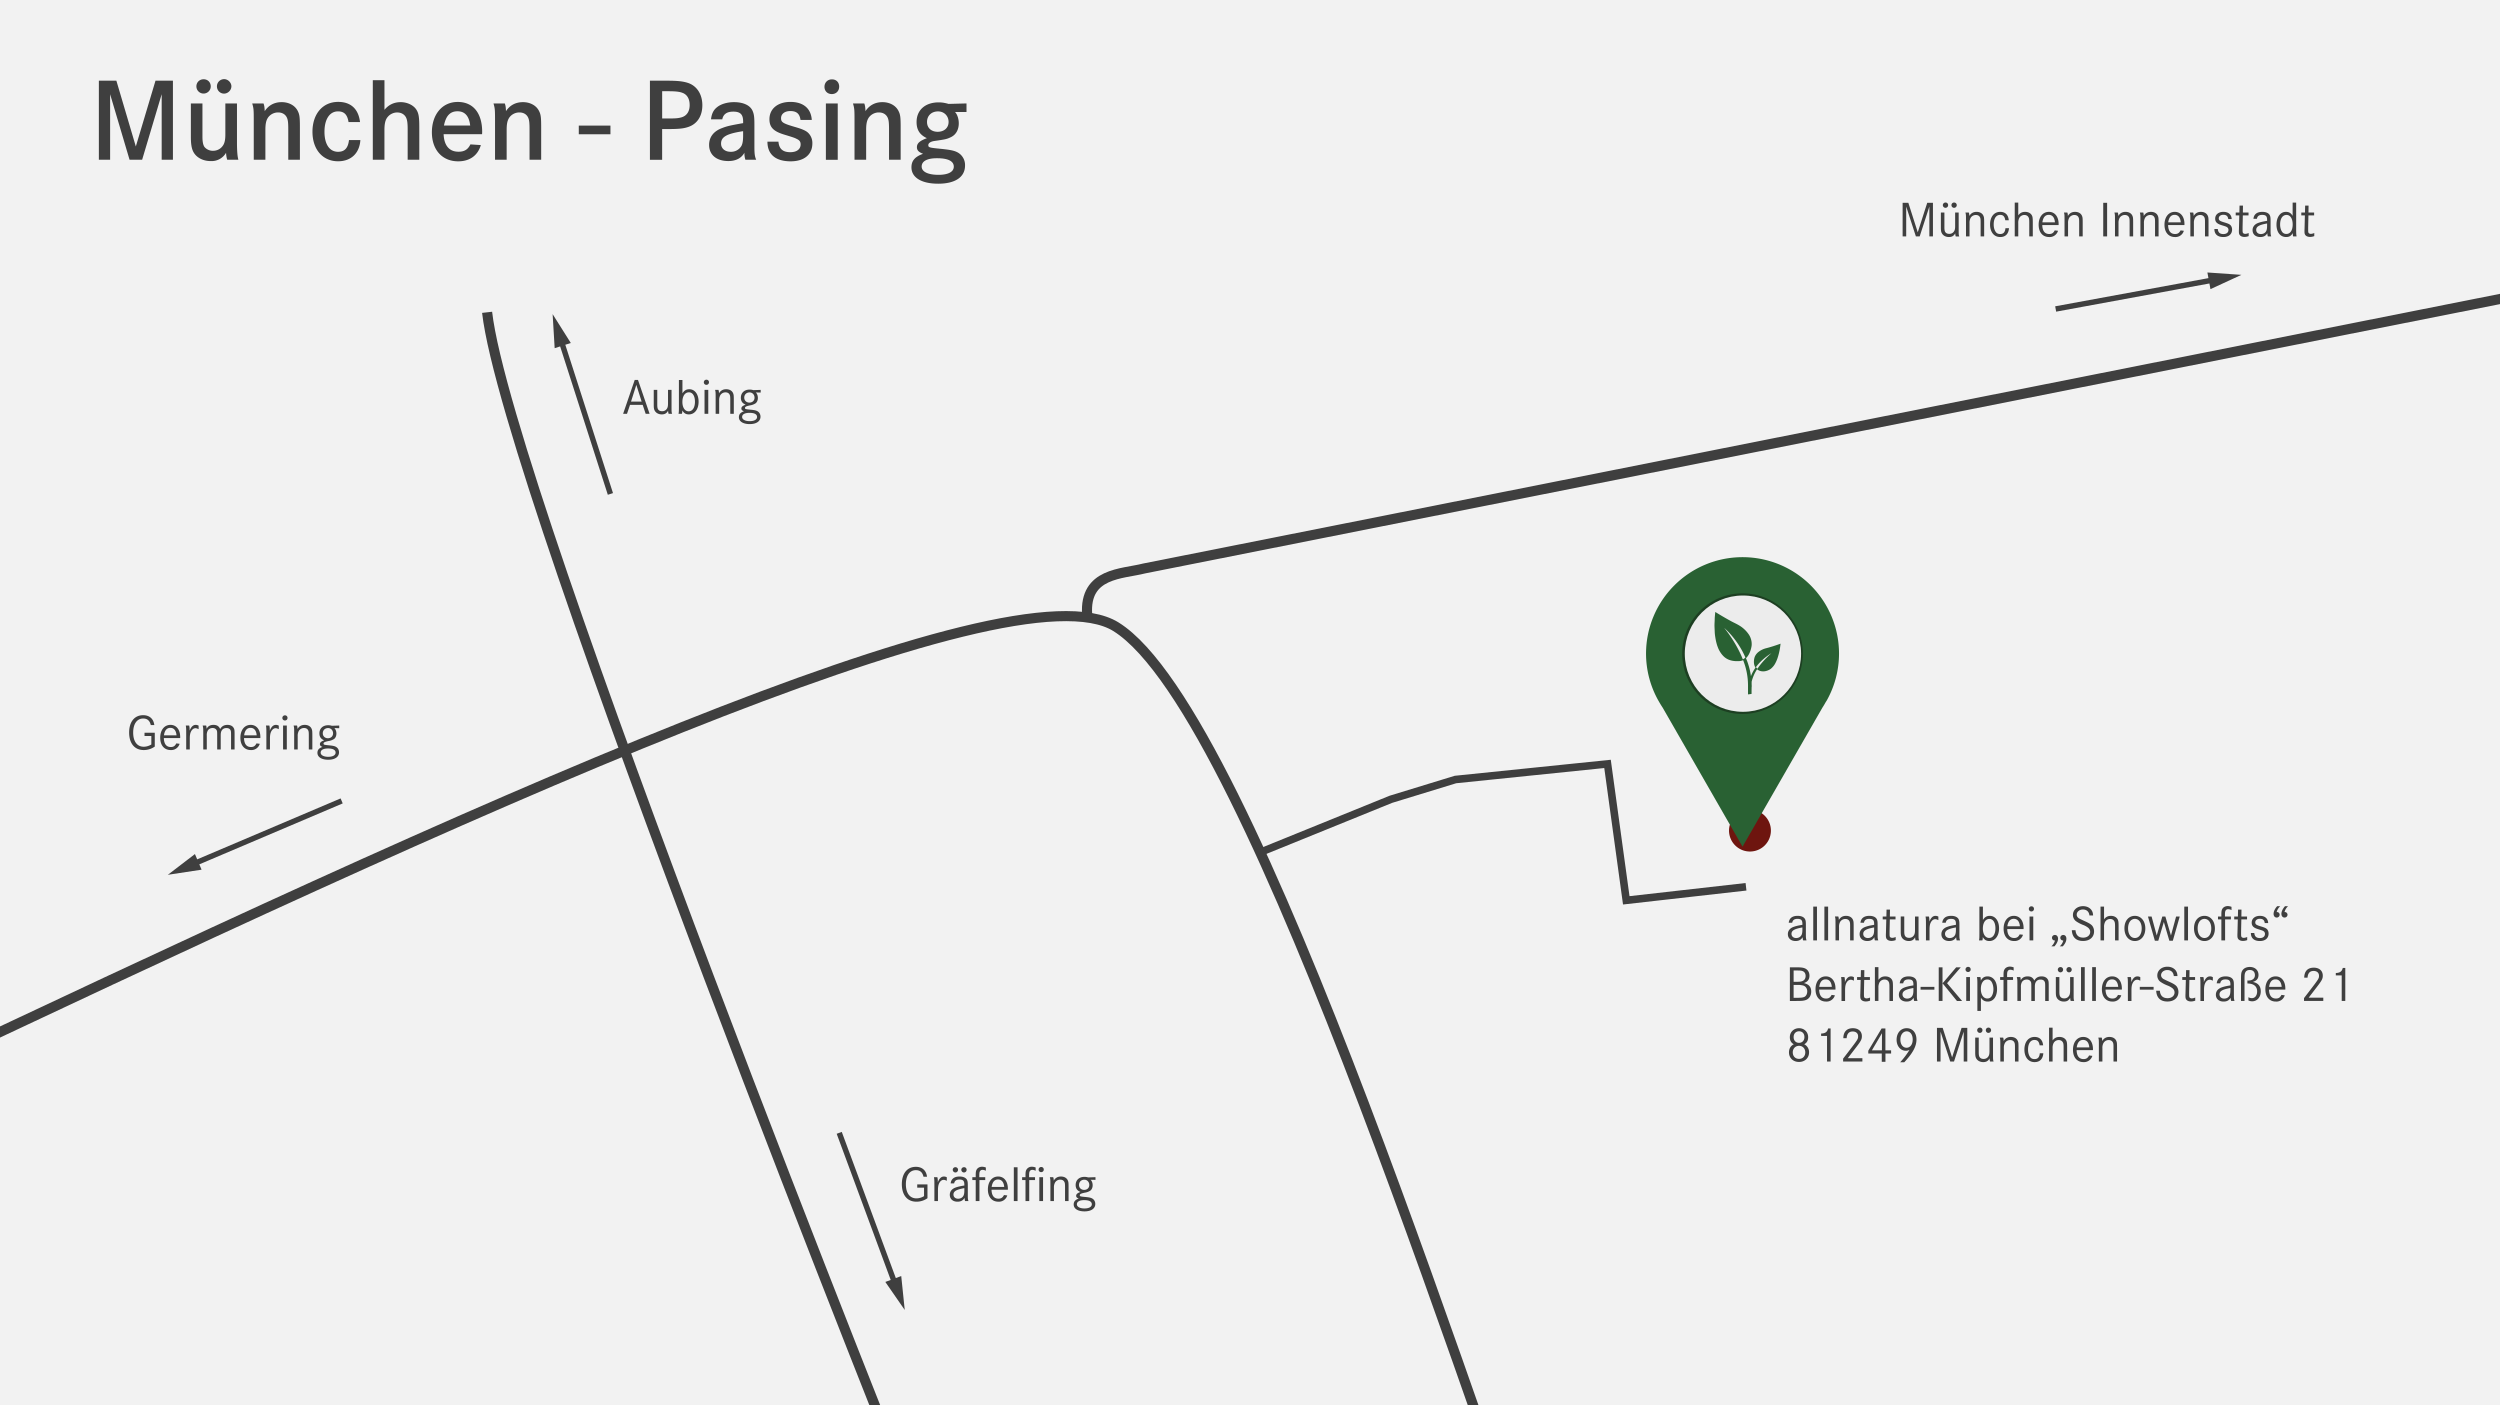 <svg xmlns="http://www.w3.org/2000/svg" viewBox="0 0 991 557"><defs><style>.c{fill:#3f3f3f}.c,.i{stroke-width:0}.j{stroke-width:4px;fill:none;stroke:#3f3f3f;stroke-miterlimit:10}.i{fill:#296133}</style></defs><g id="a"><path fill="#f2f2f2" stroke-width="0" d="M-27.72-8.39h1039.78v585.43H-27.72z"/><path d="M-40.17 428.08c226.43-107.26 440.75-205.61 482.52-179.64 55.12 34.26 146.04 328.3 182.48 423.81" class="j"/><path fill="none" stroke="#3f3f3f" stroke-miterlimit="10" stroke-width="3" d="m499.88 337.73 51.47-20.89 25.59-7.84 60.28-6.19 7.43 54.08 47.47-5.37"/><path d="M430.94 243.53c-1.12-16.57 13.9-15.95 22.59-18.19l723.23-143.75" class="j"/><path d="m876.22 114.62 12.28-5.67-13.49-.94.41 2.24-60.75 11.17.39 2.12 60.75-11.17.41 2.25zM77.27 338.55l-10.74 8.22 13.37-2.03-.89-2.11 56.84-24.16-.84-1.98-56.85 24.16-.89-2.1zm149-202.58-7.21-11.45.81 13.5 2.17-.7 18.9 58.81 2.05-.66-18.9-58.81 2.18-.69zm124.67 372.19 7.7 11.12-1.39-13.45-2.15.79-21.42-57.93-2.02.74 21.42 57.94-2.14.79z" class="c"/><path d="M193.09 123.8c8.15 71.35 169.94 474.1 169.94 474.1" class="j"/><path d="m46.13 31.98 7.71 26.08 7.8-26.08h6.91v31.35h-4.46V37.34l-7.75 25.99h-4.98l-7.71-25.99v25.99h-4.46V31.98h6.96Zm34.12 9.03v13.16c0 2.07.28 3.38.85 4.14a4.3 4.3 0 0 0 3.34 1.46c1.79 0 3.29-.89 4.14-2.4.52-.94.75-2.16.75-4.09V41.01h4.61v15.46q0 5.03.56 6.86h-4.42c-.24-.66-.42-1.69-.47-2.77a6.6 6.6 0 0 1-6.11 3.29c-3.01 0-5.59-1.36-6.81-3.57-.7-1.27-1.03-3.1-1.03-5.97v-13.3h4.61Zm3.29-6.77a2.84 2.84 0 1 1-5.69 0c0-1.6 1.22-2.82 2.87-2.82s2.82 1.22 2.82 2.82Zm8.18 0c0 1.5-1.36 2.87-2.91 2.87s-2.82-1.27-2.82-2.87 1.27-2.87 2.87-2.87c1.5 0 2.87 1.36 2.87 2.87Zm12.74 6.77c.33.89.42 1.65.47 3.05 1.55-2.35 3.85-3.57 6.72-3.57s5.26 1.32 6.34 3.43c.75 1.46.89 2.44.89 6.58v12.83h-4.61V51.25c0-2.73-.14-3.81-.61-4.75-.61-1.22-1.83-1.93-3.43-1.93-1.79 0-3.48.99-4.28 2.54-.52.99-.75 2.3-.75 4.32v11.89h-4.61V48.8c0-5.45 0-5.64-.61-7.8h4.46Zm33.7 7.37c-.47-2.96-1.74-4.23-4.18-4.23-3.29 0-5.36 3.1-5.36 8.08s2.02 7.94 5.4 7.94c2.58 0 3.95-1.46 4.32-4.65h4.51c-.33 5.22-3.71 8.41-8.84 8.41-6.11 0-10.15-4.7-10.15-11.7s3.99-11.84 10.2-11.84c5.03 0 8.04 2.82 8.65 7.99h-4.56Zm14.24-16.59v11.75c1.65-2.02 3.81-3.05 6.44-3.05s5.26 1.27 6.34 3.2c.8 1.36 1.03 2.87 1.03 6.81v12.83h-4.61V51.25c0-2.54-.19-3.76-.66-4.7-.66-1.27-1.93-1.97-3.52-1.97a4.93 4.93 0 0 0-4.28 2.58c-.52 1.03-.75 2.4-.75 4.32v11.84h-4.61V31.78h4.61Zm23.45 21.39c.19 4.56 2.26 6.96 5.92 6.96 2.3 0 3.71-.85 4.7-2.91l4.14.28c-1.22 4.14-4.42 6.44-8.98 6.44-6.3 0-10.43-4.51-10.43-11.51s4.04-12.03 10.25-12.03 9.68 4.56 9.68 11.8c0 .14 0 .56-.05.99h-15.23Zm10.53-3.43c-.42-3.76-2.11-5.64-5.03-5.64s-4.61 1.83-5.36 5.64h10.39Zm13.72-8.74c.33.89.42 1.65.47 3.05 1.55-2.35 3.85-3.57 6.72-3.57s5.26 1.32 6.34 3.43c.75 1.46.89 2.44.89 6.58v12.83h-4.61V51.25c0-2.73-.14-3.81-.61-4.75-.61-1.22-1.83-1.93-3.43-1.93-1.79 0-3.48.99-4.28 2.54-.52.99-.75 2.3-.75 4.32v11.89h-4.61V48.8c0-5.45 0-5.64-.61-7.8h4.46Zm41.88 8.78v3.43h-12.55v-3.43h12.55Zm21.95-17.81c4.7 0 6.77.24 8.79.89 3.52 1.17 5.69 4.51 5.69 8.84s-2.07 7.43-5.55 8.6c-1.88.66-3.85.85-8.32.85h-2.07v12.17h-4.84V31.98h6.3Zm.61 14.99c3.34 0 4.32-.09 5.64-.47 2.07-.61 3.2-2.35 3.2-4.84 0-2.35-.89-4-2.58-4.75-1.32-.56-2.73-.75-6.3-.75h-2.02v10.81h2.07Zm17.3.33c.28-2.3.99-3.71 2.44-4.84 1.5-1.22 4-1.97 6.67-1.97 3.71 0 6.44 1.27 7.38 3.48.56 1.27.71 2.49.71 5.26v8.69c0 3.01.14 4.09.71 5.4h-4.28a8.64 8.64 0 0 1-.38-2.77c-1.22 2.16-3.38 3.29-6.39 3.29-4.65 0-7.61-2.44-7.61-6.39 0-3.1 1.79-5.45 5.12-6.67 2.02-.8 3.38-1.08 8.37-1.97v-.61c0-2.82-1.08-3.95-3.9-3.95-2.54 0-3.95.99-4.37 3.05h-4.46Zm12.73 4.7c-6.53.99-8.74 2.26-8.74 4.93 0 1.93 1.55 3.24 3.81 3.24a4.7 4.7 0 0 0 4.32-2.44c.42-.85.61-2.07.61-3.99V52Zm22.75-4.46c-.33-2.44-1.55-3.52-4.04-3.52-2.21 0-3.67 1.13-3.67 2.82 0 1.6.7 2.07 5.31 3.43 3.48.99 4.93 1.69 5.83 2.82a5.6 5.6 0 0 1 1.27 3.76c0 4.42-3.24 7.1-8.6 7.1-5.97 0-9.21-2.73-9.21-7.8h4.37c.23 2.87 1.74 4.18 4.7 4.18 2.54 0 4.09-1.17 4.09-3.1 0-1.03-.42-1.64-1.55-2.16-.71-.38-1.17-.56-4.75-1.65-4.46-1.32-6.06-2.96-6.06-6.16 0-4.14 3.29-6.86 8.32-6.86s8.18 2.54 8.46 7.14h-4.46Zm15.32-13.16c0 1.69-1.22 2.91-2.91 2.91s-2.91-1.17-2.91-2.87 1.22-2.96 2.96-2.96 2.87 1.17 2.87 2.91Zm-.56 6.63v22.32h-4.7V41.01h4.7Zm10.52 0c.33.89.42 1.65.47 3.05 1.55-2.35 3.85-3.57 6.72-3.57s5.26 1.32 6.34 3.43c.75 1.46.89 2.44.89 6.58v12.83h-4.61V51.25c0-2.73-.14-3.81-.61-4.75-.61-1.22-1.83-1.93-3.43-1.93-1.79 0-3.48.99-4.28 2.54-.52.99-.75 2.3-.75 4.32v11.89h-4.61V48.8c0-5.45 0-5.64-.61-7.8h4.46Zm40.52 3.38h-4.56c.89.89 1.5 2.73 1.5 4.46 0 2.58-1.13 4.61-3.2 5.55-1.55.75-2.07.85-6.58 1.5-1.41.23-2.3.85-2.3 1.6 0 .94.33 1.03 4.65 1.46 4.18.42 5.73.75 7.14 1.55a5.7 5.7 0 0 1 2.77 5.12c0 4.56-3.9 7.19-10.62 7.19s-10.62-2.49-10.62-6.49c0-2.63 1.41-4.23 4.61-5.36-1.79-.7-2.44-1.41-2.44-2.63 0-1.5 1.03-2.49 3.95-3.57-2.82-1.32-4.09-3.29-4.09-6.39 0-4.75 3.43-7.8 8.79-7.8 1.27 0 2.4.19 3.9.61l7.1-.19v3.38Zm-17.77 21.62c0 2.07 2.49 3.29 6.67 3.29 3.85 0 6.06-1.18 6.06-3.24 0-2.21-2.3-3.34-6.67-3.34-3.9 0-6.06 1.17-6.06 3.29Zm2.12-17.67c0 2.35 1.69 3.9 4.23 3.9s4.32-1.55 4.32-3.9-1.74-4.18-4.18-4.18c-2.58 0-4.37 1.69-4.37 4.18ZM252.9 150.61l4.6 13.42h-1.56l-1.18-3.54h-5.02l-1.2 3.54H247l4.6-13.42h1.3Zm-.66 1.94-2.1 6.64h4.2l-2.1-6.64Zm8.3 2v5.8c0 1.06.1 1.58.36 1.96.34.48.86.7 1.58.7.86 0 1.52-.38 1.94-1.1.28-.46.38-1.04.38-1.98v-5.38h1.4v6.6c0 2.06 0 2.18.22 2.88h-1.38a4.16 4.16 0 0 1-.2-1.26c-.56 1.06-1.3 1.5-2.52 1.5s-2.3-.56-2.8-1.52c-.3-.52-.38-1.1-.38-2.4v-5.8h1.4Zm9.98-3.92v5.3c.72-1.16 1.54-1.64 2.72-1.64 2.2 0 3.68 2 3.68 4.96s-1.54 5.02-3.84 5.02c-1.2 0-1.96-.46-2.62-1.58 0 .7-.02.88-.16 1.34h-1.34c.14-.58.16-1.04.16-2.68v-10.72h1.4Zm-.02 8.7c0 2.24 1 3.72 2.5 3.72s2.48-1.48 2.48-3.8-.94-3.74-2.38-3.74c-1.58 0-2.6 1.5-2.6 3.82Zm10.54-7.8c0 .58-.44 1.02-1.02 1.02s-1.02-.44-1.02-1c0-.6.44-1.04 1.04-1.04s1 .44 1 1.02Zm-.28 3.02v9.48h-1.48v-9.48h1.48Zm4.04 0c.14.4.2.78.2 1.38.64-1.1 1.58-1.64 2.86-1.64s2.3.56 2.72 1.54c.26.62.3.88.3 2.76v5.44h-1.4v-5.36c0-1.44-.04-1.78-.26-2.24-.3-.58-.86-.9-1.64-.9a2.4 2.4 0 0 0-2.08 1.18 4 4 0 0 0-.42 2.02v5.3h-1.4v-6.26c0-2.26 0-2.34-.22-3.22h1.34Zm16.74 1.06-1.94-.04c.52.48.82 1.3.82 2.18s-.34 1.72-.96 2.16a5.4 5.4 0 0 1-2.14.78c-1.6.34-2 .56-2 1.04 0 .4.2.48 1.9.64 1.88.18 2.42.3 3.04.64.76.44 1.2 1.22 1.2 2.16 0 1.82-1.62 2.94-4.28 2.94s-4.28-1.08-4.28-2.74c0-1.14.6-1.84 2-2.34-.74-.28-1.02-.6-1.02-1.1 0-.64.46-1.06 1.7-1.52-1.3-.52-1.9-1.4-1.9-2.74 0-1.96 1.38-3.24 3.48-3.24.52 0 .92.06 1.48.22l2.9-.1v1.06Zm-7.36 9.68c0 1 1.2 1.66 3 1.66s2.92-.64 2.92-1.66c0-1.08-1.06-1.64-3.02-1.64-1.84 0-2.9.6-2.9 1.64Zm.84-7.66c0 1.14.84 1.96 2.04 1.96s2.04-.8 2.04-1.96-.84-2.08-1.96-2.08c-1.24 0-2.12.86-2.12 2.08Zm461.44-77.25 3.74 11.7 3.76-11.7h2.26v13.34h-1.42V81.88l-3.84 11.84h-1.5l-3.84-11.84v11.84h-1.42V80.38h2.26Zm14.3 3.86v5.8c0 1.06.1 1.58.36 1.96.34.48.86.7 1.58.7.86 0 1.52-.38 1.94-1.1.28-.46.38-1.04.38-1.98v-5.38h1.4v6.6c0 2.06 0 2.18.22 2.88h-1.38a4.16 4.16 0 0 1-.2-1.26c-.56 1.06-1.3 1.5-2.52 1.5s-2.3-.56-2.8-1.52c-.3-.52-.38-1.1-.38-2.4v-5.8h1.4Zm1.48-2.92c0 .6-.46 1.06-1.04 1.06s-1.06-.5-1.06-1.06.46-1.04 1.08-1.04a1 1 0 0 1 1.02 1.04Zm3.42 0c0 .58-.48 1.06-1.06 1.06s-1.04-.48-1.04-1.06.44-1.04 1.06-1.04c.58 0 1.04.46 1.04 1.04Zm4.78 2.92c.14.4.2.78.2 1.38.64-1.1 1.58-1.64 2.86-1.64s2.3.56 2.72 1.54c.26.62.3.88.3 2.76v5.44h-1.4v-5.36c0-1.44-.04-1.78-.26-2.24-.3-.58-.86-.9-1.64-.9a2.4 2.4 0 0 0-2.08 1.18 4 4 0 0 0-.42 2.02v5.3h-1.4v-6.26c0-2.26 0-2.34-.22-3.22h1.34Zm14.46 3.08c-.26-1.54-.84-2.14-2.06-2.14-1.58 0-2.54 1.44-2.54 3.8 0 1.4.38 2.56 1.08 3.26.34.34.86.52 1.5.52 1.28 0 1.92-.7 2.08-2.3h1.4c-.18 2.28-1.4 3.5-3.48 3.5-2.44 0-4.02-1.96-4.02-4.96s1.56-5.02 4.02-5.02c2 0 3.2 1.16 3.4 3.34h-1.38Zm5.14-7v5.04c.72-.96 1.54-1.38 2.72-1.38s2.14.48 2.62 1.3c.34.58.42 1.12.42 3v5.44h-1.4v-5.36c0-1.38-.06-1.8-.3-2.24-.32-.58-.88-.9-1.64-.9-.84 0-1.6.44-2.02 1.18a4.3 4.3 0 0 0-.4 2.1v5.22h-1.4v-13.4h1.4Zm9.52 8.9c.06 2.32 1 3.54 2.74 3.54 1.06 0 1.66-.38 2.2-1.44l1.3.16a3.44 3.44 0 0 1-3.52 2.48c-2.56 0-4.16-1.88-4.16-4.88s1.6-5.1 4.08-5.1c2.32 0 3.84 1.9 3.84 4.84 0 .06 0 .22-.02.4h-6.46Zm5.02-1.1c-.16-1.92-1.02-2.96-2.44-2.96s-2.26 1.02-2.54 2.96h4.98Zm4.92-3.88c.14.4.2.78.2 1.38.64-1.1 1.58-1.64 2.86-1.64s2.3.56 2.72 1.54c.26.62.3.88.3 2.76v5.44h-1.4v-5.36c0-1.44-.04-1.78-.26-2.24-.3-.58-.86-.9-1.64-.9a2.4 2.4 0 0 0-2.08 1.18 4 4 0 0 0-.42 2.02v5.3h-1.4v-6.26c0-2.26 0-2.34-.22-3.22h1.34Zm14.22 9.48V80.38h1.54v13.34h-1.54Zm5.78-9.48c.14.4.2.78.2 1.38.64-1.1 1.58-1.64 2.86-1.64s2.3.56 2.72 1.54c.26.62.3.88.3 2.76v5.44h-1.4v-5.36c0-1.44-.04-1.78-.26-2.24-.3-.58-.86-.9-1.64-.9a2.4 2.4 0 0 0-2.08 1.18 4 4 0 0 0-.42 2.02v5.3h-1.4v-6.26c0-2.26 0-2.34-.22-3.22h1.34Zm10.08 0c.14.4.2.78.2 1.38.64-1.1 1.58-1.64 2.86-1.64s2.3.56 2.72 1.54c.26.62.3.88.3 2.76v5.44h-1.4v-5.36c0-1.44-.04-1.78-.26-2.24-.3-.58-.86-.9-1.64-.9a2.4 2.4 0 0 0-2.08 1.18 4 4 0 0 0-.42 2.02v5.3h-1.4v-6.26c0-2.26 0-2.34-.22-3.22h1.34Zm9.86 4.98c.06 2.32 1 3.54 2.74 3.54 1.06 0 1.66-.38 2.2-1.44l1.3.16a3.44 3.44 0 0 1-3.52 2.48c-2.56 0-4.16-1.88-4.16-4.88s1.6-5.1 4.08-5.1c2.32 0 3.84 1.9 3.84 4.84 0 .06 0 .22-.02.4h-6.46Zm5.02-1.1c-.16-1.92-1.02-2.96-2.44-2.96s-2.26 1.02-2.54 2.96h4.98Zm4.92-3.88c.14.4.2.78.2 1.38.64-1.1 1.58-1.64 2.86-1.64s2.3.56 2.72 1.54c.26.62.3.88.3 2.76v5.44h-1.4v-5.36c0-1.44-.04-1.78-.26-2.24-.3-.58-.86-.9-1.64-.9a2.4 2.4 0 0 0-2.08 1.18 4 4 0 0 0-.42 2.02v5.3h-1.4v-6.26c0-2.26 0-2.34-.22-3.22h1.34Zm13.9 2.6c-.14-1.16-.76-1.7-1.94-1.7-1.08 0-1.82.58-1.82 1.42 0 .78.4 1.06 2.2 1.6 1.56.46 2.14.74 2.54 1.2.34.42.54 1 .54 1.64 0 1.82-1.32 2.96-3.44 2.96-2.32 0-3.58-1.12-3.58-3.18h1.36c.12 1.36.82 2 2.2 2 1.26 0 2.02-.62 2.02-1.66 0-.48-.22-.86-.64-1.12-.34-.2-.48-.24-2.08-.74-1.84-.56-2.54-1.28-2.54-2.6 0-1.6 1.32-2.68 3.26-2.68s3.18 1 3.28 2.86h-1.36Zm8.04-2.6v1.14h-2.26l-.1 4.8v.72c0 .82.02 1.1.12 1.34.12.28.5.46.94.46.38 0 .96-.14 1.36-.34v1.24c-.62.22-1.14.32-1.68.32-.92 0-1.64-.34-1.96-.9-.18-.3-.24-.7-.24-1.36 0-.16 0-.44.02-.78l.02-.74.12-4.76h-1.42v-1.14h1.46l.06-2.74h1.36l-.04 2.74h2.24Zm1.94 2.48c.2-1.8 1.42-2.74 3.54-2.74 1.56 0 2.68.56 3.04 1.56.18.48.22.94.22 2.12v3.56c0 1.54.04 1.84.26 2.5h-1.34c-.14-.44-.16-.66-.22-1.28-.56 1.02-1.46 1.52-2.78 1.52-1.86 0-3.06-1.08-3.06-2.72 0-1.32.78-2.32 2.2-2.86.92-.34 1.8-.54 3.56-.84v-.4c0-1.44-.5-1.96-1.94-1.96-1.26 0-1.9.48-2.1 1.54h-1.38Zm5.42 1.86c-3.16.56-4.32 1.24-4.32 2.54 0 .98.76 1.66 1.84 1.66.94 0 1.72-.42 2.12-1.18.24-.44.36-1.1.36-2.08v-.94Zm11.52 2.34c0 1.68.04 2.24.18 2.8H909a3.68 3.68 0 0 1-.12-1.36c-.68 1.16-1.44 1.6-2.66 1.6-2.32 0-3.82-1.92-3.82-4.9s1.5-5.08 3.72-5.08c1.24 0 2.02.46 2.68 1.6v-5.26h1.4v10.6Zm-6.36-1.9c0 1.14.3 2.22.84 2.94.36.5.96.78 1.64.78 1.54 0 2.5-1.44 2.5-3.76s-.94-3.78-2.44-3.78c-1.58 0-2.54 1.46-2.54 3.82Zm13.48-4.78v1.14h-2.26l-.1 4.8v.72c0 .82.02 1.1.12 1.34.12.28.5.46.94.46.38 0 .96-.14 1.36-.34v1.24c-.62.22-1.14.32-1.68.32-.92 0-1.64-.34-1.96-.9-.18-.3-.24-.7-.24-1.36 0-.16 0-.44.02-.78l.02-.74.12-4.76h-1.42v-1.14h1.46l.06-2.74h1.36l-.04 2.74h2.24ZM709.05 365.78c.2-1.8 1.42-2.74 3.54-2.74 1.56 0 2.68.56 3.04 1.56.18.48.22.94.22 2.12v3.56c0 1.54.04 1.84.26 2.5h-1.34c-.14-.44-.16-.66-.22-1.28-.56 1.02-1.46 1.52-2.78 1.52-1.86 0-3.06-1.08-3.06-2.72 0-1.32.78-2.32 2.2-2.86.92-.34 1.8-.54 3.56-.84v-.4c0-1.44-.5-1.96-1.94-1.96-1.26 0-1.9.48-2.1 1.54h-1.38Zm5.42 1.86c-3.16.56-4.32 1.24-4.32 2.54 0 .98.76 1.66 1.84 1.66.94 0 1.72-.42 2.12-1.18.24-.44.36-1.1.36-2.08v-.94Zm5.78-8.26v13.4h-1.48v-13.4h1.48Zm4.42 0v13.4h-1.48v-13.4h1.48Zm4.04 3.92c.14.4.2.78.2 1.38.64-1.1 1.58-1.64 2.86-1.64s2.3.56 2.72 1.54c.26.62.3.88.3 2.76v5.44h-1.4v-5.36c0-1.44-.04-1.78-.26-2.24-.3-.58-.86-.9-1.64-.9a2.4 2.4 0 0 0-2.08 1.18 4 4 0 0 0-.42 2.02v5.3h-1.4v-6.26c0-2.26 0-2.34-.22-3.22h1.34Zm8.78 2.48c.2-1.8 1.42-2.74 3.54-2.74 1.56 0 2.68.56 3.04 1.56.18.48.22.94.22 2.12v3.56c0 1.54.04 1.84.26 2.5h-1.34c-.14-.44-.16-.66-.22-1.28-.56 1.02-1.46 1.52-2.78 1.52-1.86 0-3.06-1.08-3.06-2.72 0-1.32.78-2.32 2.2-2.86.92-.34 1.8-.54 3.56-.84v-.4c0-1.44-.5-1.96-1.94-1.96-1.26 0-1.9.48-2.1 1.54h-1.38Zm5.42 1.86c-3.16.56-4.32 1.24-4.32 2.54 0 .98.76 1.66 1.84 1.66.94 0 1.72-.42 2.12-1.18.24-.44.36-1.1.36-2.08v-.94Zm8.48-4.34v1.14h-2.26l-.1 4.8v.72c0 .82.02 1.1.12 1.34.12.28.5.46.94.46.38 0 .96-.14 1.36-.34v1.24c-.62.22-1.14.32-1.68.32-.92 0-1.64-.34-1.96-.9-.18-.3-.24-.7-.24-1.36 0-.16 0-.44.02-.78l.02-.74.12-4.76h-1.42v-1.14h1.46l.06-2.74h1.36l-.04 2.74h2.24Zm3.46 0v5.8c0 1.06.1 1.58.36 1.96.34.48.86.7 1.58.7.86 0 1.52-.38 1.94-1.1.28-.46.38-1.04.38-1.98v-5.38h1.4v6.6c0 2.06 0 2.18.22 2.88h-1.38a4.16 4.16 0 0 1-.2-1.26c-.56 1.06-1.3 1.5-2.52 1.5s-2.3-.56-2.8-1.52c-.3-.52-.38-1.1-.38-2.4v-5.8h1.4Zm9.78 0c.12.48.18 1.02.18 1.46 0 .12 0 .32-.02.58.66-1.6 1.42-2.3 2.44-2.3.38 0 .72.08 1.14.3v1.4c-.64-.3-.88-.38-1.26-.38-.74 0-1.4.54-1.82 1.46-.3.66-.42 1.46-.42 2.72v4.24h-1.42v-6.22c0-2.16-.02-2.34-.16-3.26h1.34Zm5.28 2.48c.2-1.8 1.42-2.74 3.54-2.74 1.56 0 2.68.56 3.04 1.56.18.48.22.94.22 2.12v3.56c0 1.54.04 1.84.26 2.5h-1.34c-.14-.44-.16-.66-.22-1.28-.56 1.02-1.46 1.52-2.78 1.52-1.86 0-3.06-1.08-3.06-2.72 0-1.32.78-2.32 2.2-2.86.92-.34 1.8-.54 3.56-.84v-.4c0-1.44-.5-1.96-1.94-1.96-1.26 0-1.9.48-2.1 1.54h-1.38Zm5.42 1.86c-3.16.56-4.32 1.24-4.32 2.54 0 .98.76 1.66 1.84 1.66.94 0 1.72-.42 2.12-1.18.24-.44.36-1.1.36-2.08v-.94Zm10.7-8.26v5.3c.72-1.16 1.54-1.64 2.72-1.64 2.2 0 3.68 2 3.68 4.96s-1.54 5.02-3.84 5.02c-1.2 0-1.96-.46-2.62-1.58 0 .7-.02.88-.16 1.34h-1.34c.14-.58.16-1.04.16-2.68v-10.72h1.4Zm-.02 8.7c0 2.24 1 3.72 2.5 3.72s2.48-1.48 2.48-3.8-.94-3.74-2.38-3.74c-1.58 0-2.6 1.5-2.6 3.82Zm9.66.2c.06 2.32 1 3.54 2.74 3.54 1.06 0 1.66-.38 2.2-1.44l1.3.16a3.44 3.44 0 0 1-3.52 2.48c-2.56 0-4.16-1.88-4.16-4.88s1.6-5.1 4.08-5.1c2.32 0 3.84 1.9 3.84 4.84 0 .06 0 .22-.02.4h-6.46Zm5.02-1.1c-.16-1.92-1.02-2.96-2.44-2.96s-2.26 1.02-2.54 2.96h4.98Zm5.58-6.9c0 .58-.44 1.02-1.02 1.02s-1.02-.44-1.02-1c0-.6.44-1.04 1.04-1.04s1 .44 1 1.02Zm-.28 3.02v9.48h-1.48v-9.48h1.48Zm7.18 11.82a4.54 4.54 0 0 0 1.42-2.32h-.16c-.56 0-1.02-.46-1.02-1.06 0-.64.5-1.12 1.16-1.12.74 0 1.24.6 1.24 1.46 0 .94-.46 1.92-1.42 3.04h-1.22Zm3.32 0a4.5 4.5 0 0 0 1.4-2.32h-.14c-.56 0-1.04-.48-1.04-1.06 0-.62.52-1.12 1.16-1.12.76 0 1.24.58 1.24 1.46 0 .98-.42 1.9-1.4 3.04h-1.22Zm11.76-12.22c-.14-1.5-1.1-2.38-2.6-2.38-1.36 0-2.44.9-2.44 2.06 0 .54.3 1.04.8 1.4q.44.28 2.38 1.16c1.76.8 2.46 1.24 2.96 1.82.48.62.74 1.4.74 2.26 0 2.28-1.74 3.78-4.36 3.78-2.78 0-4.3-1.48-4.46-4.28h1.46c.14 1.94 1.18 2.96 3.06 2.96 1.62 0 2.76-.94 2.76-2.28 0-.64-.28-1.2-.8-1.64a7.58 7.58 0 0 0-2.08-1.14 13.01 13.01 0 0 1-2.78-1.48 3.08 3.08 0 0 1-1.18-2.46c0-2 1.7-3.48 4.02-3.48 1.44 0 2.68.6 3.36 1.6.4.6.56 1.16.62 2.1h-1.46Zm5.8-3.52v5.04c.72-.96 1.54-1.38 2.72-1.38s2.14.48 2.62 1.3c.34.58.42 1.12.42 3v5.44h-1.4v-5.36c0-1.38-.06-1.8-.3-2.24-.32-.58-.88-.9-1.64-.9-.84 0-1.6.44-2.02 1.18a4.3 4.3 0 0 0-.4 2.1v5.22h-1.4v-13.4h1.4Zm16.36 8.66c0 2.94-1.7 4.98-4.14 4.98s-4.14-2.04-4.14-5.06 1.72-4.92 4.14-4.92 4.14 2.04 4.14 5Zm-6.84-.06c0 2.32 1.06 3.84 2.7 3.84s2.7-1.52 2.7-3.78-1.08-3.8-2.7-3.8-2.7 1.52-2.7 3.74Zm9.32-4.68 2.04 7.52 2.22-7.52h1.2l2.22 7.52 2.04-7.52h1.44l-2.74 9.6h-1.38l-2.18-7.44-2.2 7.44h-1.36l-2.74-9.6h1.44Zm14.44-3.92v13.4h-1.48v-13.4h1.48Zm10.66 8.66c0 2.94-1.7 4.98-4.14 4.98s-4.14-2.04-4.14-5.06 1.72-4.92 4.14-4.92 4.14 2.04 4.14 5Zm-6.84-.06c0 2.32 1.06 3.84 2.7 3.84s2.7-1.52 2.7-3.78-1.08-3.8-2.7-3.8-2.7 1.52-2.7 3.74Zm13.18-4.68v1.14h-2.3v8.34h-1.48v-8.34h-1.34v-1.14h1.34v-.6c0-1.42.08-1.9.4-2.44.4-.68 1.22-1.1 2.12-1.1.44 0 .96.1 1.5.3v1.3a2.8 2.8 0 0 0-1.32-.36c-.56 0-.98.3-1.14.82-.1.28-.14.72-.14 1.44v.64h2.36Zm6.4 0v1.14h-2.26l-.1 4.8v.72c0 .82.02 1.1.12 1.34.12.28.5.46.94.46.38 0 .96-.14 1.36-.34v1.24c-.62.22-1.14.32-1.68.32-.92 0-1.64-.34-1.96-.9-.18-.3-.24-.7-.24-1.36 0-.16 0-.44.02-.78l.02-.74.12-4.76h-1.42v-1.14h1.46l.06-2.74h1.36l-.04 2.74h2.24Zm7.02 2.6c-.14-1.16-.76-1.7-1.94-1.7-1.08 0-1.82.58-1.82 1.42 0 .78.4 1.06 2.2 1.6 1.56.46 2.14.74 2.54 1.2.34.42.54 1 .54 1.64 0 1.82-1.32 2.96-3.44 2.96-2.32 0-3.58-1.12-3.58-3.18h1.36c.12 1.36.82 2 2.2 2 1.26 0 2.02-.62 2.02-1.66 0-.48-.22-.86-.64-1.12-.34-.2-.48-.24-2.08-.74-1.84-.56-2.54-1.28-2.54-2.6 0-1.6 1.32-2.68 3.26-2.68s3.18 1 3.28 2.86h-1.36Zm6.14-6.68a4.58 4.58 0 0 0-1.42 2.32h.14c.58 0 1.04.46 1.04 1.06s-.5 1.12-1.16 1.12c-.74 0-1.24-.6-1.24-1.46 0-.96.5-2.02 1.42-3.04h1.22Zm3.1 0a4.61 4.61 0 0 0-1.4 2.32h.14c.58 0 1.04.48 1.04 1.06 0 .62-.52 1.12-1.18 1.12-.72 0-1.24-.6-1.24-1.46 0-.92.54-2.06 1.42-3.04h1.22Zm-195.04 24.22c1.8 0 2.52.08 3.26.32 1.3.44 2.06 1.54 2.06 3s-.7 2.44-2.22 2.92c2 .48 2.92 1.56 2.92 3.38 0 1.62-.88 2.96-2.24 3.38-.86.28-1.62.34-3.9.34h-2.32v-13.34h2.44Zm.3 5.74c1.3 0 1.94-.1 2.5-.42.64-.36 1-1.04 1-1.9 0-.92-.44-1.64-1.2-1.92-.52-.2-.98-.24-2.38-.24h-1.18v4.48h1.26Zm.08 6.34c1.6 0 2.28-.08 2.88-.34.72-.3 1.18-1.18 1.18-2.2 0-1.1-.58-1.98-1.54-2.3a7.82 7.82 0 0 0-2.52-.24h-1.34v5.08h1.34Zm8.78-3.24c.06 2.32 1 3.54 2.74 3.54 1.06 0 1.66-.38 2.2-1.44l1.3.16a3.44 3.44 0 0 1-3.52 2.48c-2.56 0-4.16-1.88-4.16-4.88s1.6-5.1 4.08-5.1c2.32 0 3.84 1.9 3.84 4.84 0 .06 0 .22-.02.4h-6.46Zm5.02-1.1c-.16-1.92-1.02-2.96-2.44-2.96s-2.26 1.02-2.54 2.96h4.98Zm5.02-3.88c.12.48.18 1.02.18 1.46 0 .12 0 .32-.02.58.66-1.6 1.42-2.3 2.44-2.3.38 0 .72.08 1.14.3v1.4c-.64-.3-.88-.38-1.26-.38-.74 0-1.4.54-1.82 1.46-.3.66-.42 1.46-.42 2.72v4.24h-1.42v-6.22c0-2.16-.02-2.34-.16-3.26h1.34Zm10.08 0v1.14h-2.26l-.1 4.8v.72c0 .82.02 1.1.12 1.34.12.28.5.46.94.46.38 0 .96-.14 1.36-.34v1.24c-.62.22-1.14.32-1.68.32-.92 0-1.64-.34-1.96-.9-.18-.3-.24-.7-.24-1.36 0-.16 0-.44.02-.78l.02-.74.12-4.76h-1.42v-1.14h1.46l.06-2.74h1.36l-.04 2.74h2.24Zm3.38-3.92v5.04c.72-.96 1.54-1.38 2.72-1.38s2.14.48 2.62 1.3c.34.58.42 1.12.42 3v5.44h-1.4v-5.36c0-1.38-.06-1.8-.3-2.24-.32-.58-.88-.9-1.64-.9-.84 0-1.6.44-2.02 1.18a4.3 4.3 0 0 0-.4 2.1v5.22h-1.4v-13.4h1.4Zm8.44 6.4c.2-1.8 1.42-2.74 3.54-2.74 1.56 0 2.68.56 3.04 1.56.18.48.22.94.22 2.12v3.56c0 1.54.04 1.84.26 2.5h-1.34c-.14-.44-.16-.66-.22-1.28-.56 1.02-1.46 1.52-2.78 1.52-1.86 0-3.06-1.08-3.06-2.72 0-1.32.78-2.32 2.2-2.86.92-.34 1.8-.54 3.56-.84v-.4c0-1.44-.5-1.96-1.94-1.96-1.26 0-1.9.48-2.1 1.54h-1.38Zm5.42 1.86c-3.16.56-4.32 1.24-4.32 2.54 0 .98.76 1.66 1.84 1.66.94 0 1.72-.42 2.12-1.18.24-.44.36-1.1.36-2.08v-.94Zm8.32-.44v1.1h-5.48v-1.1h5.48Zm3.22-7.76v13.34h-1.5v-13.34h1.5Zm7.24 0-5.44 6.3 5.96 7.04h-2.04l-5.7-7 5.4-6.34h1.82Zm3.92.84c0 .58-.44 1.02-1.02 1.02s-1.02-.44-1.02-1c0-.6.44-1.04 1.04-1.04s1 .44 1 1.02Zm-.28 3.02v9.48h-1.48v-9.48h1.48Zm2.94 2.82c0-1.64-.04-2.14-.18-2.82h1.38c.12.42.14.62.16 1.4.68-1.18 1.46-1.66 2.68-1.66 2.26 0 3.76 2.02 3.76 5.02s-1.46 4.96-3.66 4.96c-1.22 0-2.04-.46-2.74-1.56v5.26h-1.4v-10.6Zm1.38 1.92c0 2.26 1.02 3.76 2.56 3.76.7 0 1.22-.24 1.6-.74.54-.74.82-1.74.82-2.96s-.34-2.42-.92-3.16a1.89 1.89 0 0 0-1.52-.68c-1.54 0-2.54 1.48-2.54 3.78Zm12.76-4.74v1.14h-2.3v8.34h-1.48v-8.34h-1.34v-1.14h1.34v-.6c0-1.42.08-1.9.4-2.44.4-.68 1.22-1.1 2.12-1.1.44 0 .96.1 1.5.3v1.3a2.8 2.8 0 0 0-1.32-.36c-.56 0-.98.3-1.14.82-.1.28-.14.72-.14 1.44v.64h2.36Zm2.86 0c.12.34.18.8.18 1.3.6-1.08 1.44-1.56 2.76-1.56s2.14.52 2.62 1.66c.64-1.14 1.56-1.66 2.92-1.66 1.14 0 2 .44 2.44 1.22.32.56.36.92.36 2.72v5.8h-1.4v-5.8c0-1.24-.04-1.56-.28-1.96-.3-.48-.8-.72-1.56-.72-.88 0-1.5.34-1.9 1.04-.26.44-.36.98-.36 1.84v5.6h-1.4v-5.58c0-1.46-.02-1.7-.22-2.06-.28-.54-.86-.86-1.6-.86-.84 0-1.58.4-1.94 1.08a3.82 3.82 0 0 0-.36 1.9v5.52h-1.4v-6.54c0-1.96-.02-2.14-.24-2.94h1.38Zm15.5 0v5.8c0 1.06.1 1.58.36 1.96.34.48.86.7 1.58.7.86 0 1.52-.38 1.94-1.1.28-.46.38-1.04.38-1.98v-5.38h1.4v6.6c0 2.06 0 2.18.22 2.88h-1.38a4.16 4.16 0 0 1-.2-1.26c-.56 1.06-1.3 1.5-2.52 1.5s-2.3-.56-2.8-1.52c-.3-.52-.38-1.1-.38-2.4v-5.8h1.4Zm1.48-2.92c0 .6-.46 1.06-1.04 1.06s-1.06-.5-1.06-1.06.46-1.04 1.08-1.04a1 1 0 0 1 1.02 1.04Zm3.42 0c0 .58-.48 1.06-1.06 1.06s-1.04-.48-1.04-1.06.44-1.04 1.06-1.04c.58 0 1.04.46 1.04 1.04Zm5.16-1v13.4h-1.48v-13.4h1.48Zm4.42 0v13.4h-1.48v-13.4h1.48Zm3.82 8.9c.06 2.32 1 3.54 2.74 3.54 1.06 0 1.66-.38 2.2-1.44l1.3.16a3.44 3.44 0 0 1-3.52 2.48c-2.56 0-4.16-1.88-4.16-4.88s1.6-5.1 4.08-5.1c2.32 0 3.84 1.9 3.84 4.84 0 .06 0 .22-.02.4h-6.46Zm5.02-1.1c-.16-1.92-1.02-2.96-2.44-2.96s-2.26 1.02-2.54 2.96h4.98Zm5.02-3.88c.12.48.18 1.02.18 1.46 0 .12 0 .32-.02.58.66-1.6 1.42-2.3 2.44-2.3.38 0 .72.08 1.14.3v1.4c-.64-.3-.88-.38-1.26-.38-.74 0-1.4.54-1.82 1.46-.3.66-.42 1.46-.42 2.72v4.24h-1.42v-6.22c0-2.16-.02-2.34-.16-3.26h1.34Zm9.02 3.9v1.1h-5.48v-1.1h5.48Zm8-4.3c-.14-1.5-1.1-2.38-2.6-2.38-1.36 0-2.44.9-2.44 2.06 0 .54.3 1.04.8 1.4q.44.28 2.38 1.16c1.76.8 2.46 1.24 2.96 1.82.48.62.74 1.4.74 2.26 0 2.28-1.74 3.78-4.36 3.78-2.78 0-4.3-1.48-4.46-4.28h1.46c.14 1.94 1.18 2.96 3.06 2.96 1.62 0 2.76-.94 2.76-2.28 0-.64-.28-1.2-.8-1.64a7.58 7.58 0 0 0-2.08-1.14 13.01 13.01 0 0 1-2.78-1.48 3.08 3.08 0 0 1-1.18-2.46c0-2 1.7-3.48 4.02-3.48 1.44 0 2.68.6 3.36 1.6.4.6.56 1.16.62 2.1h-1.46Zm8.44.4v1.14h-2.26l-.1 4.8v.72c0 .82.02 1.1.12 1.34.12.28.5.46.94.46.38 0 .96-.14 1.36-.34v1.24c-.62.22-1.14.32-1.68.32-.92 0-1.64-.34-1.96-.9-.18-.3-.24-.7-.24-1.36 0-.16 0-.44.02-.78l.02-.74.12-4.76h-1.42v-1.14h1.46l.06-2.74h1.36l-.04 2.74h2.24Zm3.3 0c.12.48.18 1.02.18 1.46 0 .12 0 .32-.02.58.66-1.6 1.42-2.3 2.44-2.3.38 0 .72.08 1.14.3v1.4c-.64-.3-.88-.38-1.26-.38-.74 0-1.4.54-1.82 1.46-.3.66-.42 1.46-.42 2.72v4.24h-1.42v-6.22c0-2.16-.02-2.34-.16-3.26h1.34Zm5.28 2.48c.2-1.8 1.42-2.74 3.54-2.74 1.56 0 2.68.56 3.04 1.56.18.48.22.94.22 2.12v3.56c0 1.54.04 1.84.26 2.5h-1.34c-.14-.44-.16-.66-.22-1.28-.56 1.02-1.46 1.52-2.78 1.52-1.86 0-3.06-1.08-3.06-2.72 0-1.32.78-2.32 2.2-2.86.92-.34 1.8-.54 3.56-.84v-.4c0-1.44-.5-1.96-1.94-1.96-1.26 0-1.9.48-2.1 1.54h-1.38Zm5.42 1.86c-3.16.56-4.32 1.24-4.32 2.54 0 .98.76 1.66 1.84 1.66.94 0 1.72-.42 2.12-1.18.24-.44.36-1.1.36-2.08v-.94Zm4.2-3.36c0-2.18.08-2.74.46-3.44.54-.98 1.66-1.54 3.04-1.54 2.04 0 3.44 1.28 3.44 3.16 0 1.44-.72 2.32-2.26 2.78 2.1.4 3.16 1.66 3.16 3.74 0 2.3-1.44 3.94-3.42 3.94-.48 0-.94-.1-1.48-.34v-1.28c.48.26.9.36 1.4.36 1.24 0 2.06-1.06 2.06-2.66 0-2.02-1.36-3.12-3.86-3.14v-1.2c.16.02.34.02.4.02 1.6 0 2.58-.8 2.58-2.12s-.8-2.06-2.04-2.06c-.9 0-1.56.38-1.82 1.08-.22.56-.26.88-.26 2.62v8.58h-1.4v-8.5Zm11.1 4c.06 2.32 1 3.54 2.74 3.54 1.06 0 1.66-.38 2.2-1.44l1.3.16a3.44 3.44 0 0 1-3.52 2.48c-2.56 0-4.16-1.88-4.16-4.88s1.6-5.1 4.08-5.1c2.32 0 3.84 1.9 3.84 4.84 0 .06 0 .22-.02.4h-6.46Zm5.02-1.1c-.16-1.92-1.02-2.96-2.44-2.96s-2.26 1.02-2.54 2.96h4.98Zm8.94-3.64c.04-2.56 1.38-3.96 3.8-3.96 2.16 0 3.56 1.24 3.56 3.16 0 1.18-.32 1.84-2 4.04l-3.6 4.7h5.8v1.3h-7.64v-1.14l2.06-2.68c3.8-4.96 3.88-5.08 3.88-6.2s-.82-1.88-2.14-1.88c-1.48 0-2.28.88-2.4 2.66h-1.32Zm12.52-1.84c1.66-.06 2.46-.64 2.76-2.02h1v13.1h-1.42v-10.14h-2.34v-.94Zm-216.42 25.44c0-2.04 1.56-3.56 3.64-3.56s3.62 1.52 3.62 3.56c0 1.32-.5 2.24-1.56 2.8a3.47 3.47 0 0 1 1.92 3.24c0 2.2-1.68 3.78-3.98 3.78s-3.98-1.58-3.98-3.78c0-1.48.64-2.56 1.9-3.24-1.04-.56-1.56-1.5-1.56-2.8Zm1.16 6.02c0 1.52 1 2.58 2.48 2.58s2.48-1.06 2.48-2.58-1.04-2.6-2.46-2.6-2.5 1.06-2.5 2.6Zm.34-6.06c0 1.38.86 2.28 2.14 2.28s2.14-.92 2.14-2.3-.86-2.28-2.12-2.28-2.16.9-2.16 2.3Zm10.9-1.4c1.66-.06 2.46-.64 2.76-2.02h1v13.1h-1.42v-10.14h-2.34v-.94Zm8.8 1.84c.04-2.56 1.38-3.96 3.8-3.96 2.16 0 3.56 1.24 3.56 3.16 0 1.18-.32 1.84-2 4.04l-3.6 4.7h5.8v1.3h-7.64v-1.14l2.06-2.68c3.8-4.96 3.88-5.08 3.88-6.2s-.82-1.88-2.14-1.88c-1.48 0-2.28.88-2.4 2.66h-1.32Zm18.94 4.82v1.26h-2.24v3.28h-1.46v-3.28h-5.34v-1.12l5.28-8.82h1.5v8.68h2.26Zm-3.62-6.8-4 6.8h3.98l.02-6.8Zm7.22 11.52a31.66 31.66 0 0 0 3.7-4.92c-.5.26-.9.36-1.48.36-2.08 0-3.64-1.86-3.64-4.36 0-2.68 1.64-4.58 4-4.58s3.88 1.8 3.88 4.52-1.54 5.46-4.84 8.98h-1.62Zm.08-8.98c0 1.92 1 3.22 2.44 3.22s2.44-1.28 2.44-3.24-.96-3.26-2.38-3.26-2.5 1.34-2.5 3.28Zm16.76-4.66 3.74 11.7 3.76-11.7h2.26v13.34h-1.42v-11.84l-3.84 11.84h-1.5l-3.84-11.84v11.84h-1.42v-13.34h2.26Zm14.3 3.86v5.8c0 1.06.1 1.58.36 1.96.34.48.86.7 1.58.7.86 0 1.52-.38 1.94-1.1.28-.46.38-1.04.38-1.98v-5.38h1.4v6.6c0 2.06 0 2.18.22 2.88h-1.38a4.16 4.16 0 0 1-.2-1.26c-.56 1.06-1.3 1.5-2.52 1.5s-2.3-.56-2.8-1.52c-.3-.52-.38-1.1-.38-2.4v-5.8h1.4Zm1.48-2.92c0 .6-.46 1.06-1.04 1.06s-1.06-.5-1.06-1.06.46-1.04 1.08-1.04a1 1 0 0 1 1.02 1.04Zm3.42 0c0 .58-.48 1.06-1.06 1.06s-1.04-.48-1.04-1.06.44-1.04 1.06-1.04c.58 0 1.04.46 1.04 1.04Zm4.78 2.92c.14.4.2.78.2 1.38.64-1.1 1.58-1.64 2.86-1.64s2.3.56 2.72 1.54c.26.62.3.88.3 2.76v5.44h-1.4v-5.36c0-1.44-.04-1.78-.26-2.24-.3-.58-.86-.9-1.64-.9a2.4 2.4 0 0 0-2.08 1.18 4 4 0 0 0-.42 2.02v5.3h-1.4v-6.26c0-2.26 0-2.34-.22-3.22h1.34Zm14.46 3.08c-.26-1.54-.84-2.14-2.06-2.14-1.58 0-2.54 1.44-2.54 3.8 0 1.4.38 2.56 1.08 3.26.34.34.86.52 1.5.52 1.28 0 1.92-.7 2.08-2.3h1.4c-.18 2.28-1.4 3.5-3.48 3.5-2.44 0-4.02-1.96-4.02-4.96s1.56-5.02 4.02-5.02c2 0 3.2 1.16 3.4 3.34h-1.38Zm5.14-7v5.04c.72-.96 1.54-1.38 2.72-1.38s2.14.48 2.62 1.3c.34.58.42 1.12.42 3v5.44h-1.4v-5.36c0-1.38-.06-1.8-.3-2.24-.32-.58-.88-.9-1.64-.9-.84 0-1.6.44-2.02 1.18a4.3 4.3 0 0 0-.4 2.1v5.22h-1.4v-13.4h1.4Zm9.52 8.9c.06 2.32 1 3.54 2.74 3.54 1.06 0 1.66-.38 2.2-1.44l1.3.16a3.44 3.44 0 0 1-3.52 2.48c-2.56 0-4.16-1.88-4.16-4.88s1.6-5.1 4.08-5.1c2.32 0 3.84 1.9 3.84 4.84 0 .06 0 .22-.02.4h-6.46Zm5.02-1.1c-.16-1.92-1.02-2.96-2.44-2.96s-2.26 1.02-2.54 2.96h4.98Zm4.92-3.88c.14.4.2.78.2 1.38.64-1.1 1.58-1.64 2.86-1.64s2.3.56 2.72 1.54c.26.62.3.88.3 2.76v5.44h-1.4v-5.36c0-1.44-.04-1.78-.26-2.24-.3-.58-.86-.9-1.64-.9a2.4 2.4 0 0 0-2.08 1.18 4 4 0 0 0-.42 2.02v5.3h-1.4v-6.26c0-2.26 0-2.34-.22-3.22h1.34ZM61.35 290.46v5.48a7.51 7.51 0 0 1-4.4 1.38c-3.58 0-5.76-2.62-5.76-6.94s2.18-6.88 5.56-6.88c2.5 0 4.12 1.44 4.42 3.92h-1.4c-.4-1.76-1.38-2.6-3.02-2.6-2.44 0-3.96 2.12-3.96 5.58s1.52 5.6 4.18 5.6c1 0 2.04-.3 3.02-.88v-3.36h-2.7v-1.3h4.06Zm3.6 2.12c.06 2.32 1 3.54 2.74 3.54 1.06 0 1.66-.38 2.2-1.44l1.3.16a3.44 3.44 0 0 1-3.52 2.48c-2.56 0-4.16-1.88-4.16-4.88s1.6-5.1 4.08-5.1c2.32 0 3.84 1.9 3.84 4.84 0 .06 0 .22-.02.4h-6.46Zm5.02-1.1c-.16-1.92-1.02-2.96-2.44-2.96s-2.26 1.02-2.54 2.96h4.98Zm5.02-3.88c.12.48.18 1.02.18 1.46 0 .12 0 .32-.02.58.66-1.6 1.42-2.3 2.44-2.3.38 0 .72.08 1.14.3v1.4c-.64-.3-.88-.38-1.26-.38-.74 0-1.4.54-1.82 1.46-.3.66-.42 1.46-.42 2.72v4.24h-1.42v-6.22c0-2.16-.02-2.34-.16-3.26h1.34Zm6.72 0c.12.34.18.8.18 1.3.6-1.08 1.44-1.56 2.76-1.56s2.14.52 2.62 1.66c.64-1.14 1.56-1.66 2.92-1.66 1.14 0 2 .44 2.44 1.22.32.56.36.92.36 2.72v5.8h-1.4v-5.8c0-1.24-.04-1.56-.28-1.96-.3-.48-.8-.72-1.56-.72-.88 0-1.5.34-1.9 1.04-.26.44-.36.98-.36 1.84v5.6h-1.4v-5.58c0-1.46-.02-1.7-.22-2.06-.28-.54-.86-.86-1.6-.86-.84 0-1.58.4-1.94 1.08a3.82 3.82 0 0 0-.36 1.9v5.52h-1.4v-6.54c0-1.96-.02-2.14-.24-2.94h1.38Zm15.02 4.98c.06 2.32 1 3.54 2.74 3.54 1.06 0 1.66-.38 2.2-1.44l1.3.16a3.44 3.44 0 0 1-3.52 2.48c-2.56 0-4.16-1.88-4.16-4.88s1.6-5.1 4.08-5.1c2.32 0 3.84 1.9 3.84 4.84 0 .06 0 .22-.02.4h-6.46Zm5.02-1.1c-.16-1.92-1.02-2.96-2.44-2.96s-2.26 1.02-2.54 2.96h4.98Zm5.02-3.88c.12.48.18 1.02.18 1.46 0 .12 0 .32-.02.58.66-1.6 1.42-2.3 2.44-2.3.38 0 .72.08 1.14.3v1.4c-.64-.3-.88-.38-1.26-.38-.74 0-1.4.54-1.82 1.46-.3.66-.42 1.46-.42 2.72v4.24h-1.42v-6.22c0-2.16-.02-2.34-.16-3.26h1.34Zm7.2-3.02c0 .58-.44 1.02-1.02 1.02s-1.02-.44-1.02-1c0-.6.44-1.04 1.04-1.04s1 .44 1 1.02Zm-.28 3.02v9.48h-1.48v-9.48h1.48Zm4.04 0c.14.4.2.78.2 1.38.64-1.1 1.58-1.64 2.86-1.64s2.3.56 2.72 1.54c.26.62.3.88.3 2.76v5.44h-1.4v-5.36c0-1.44-.04-1.78-.26-2.24-.3-.58-.86-.9-1.64-.9a2.4 2.4 0 0 0-2.08 1.18 4 4 0 0 0-.42 2.02v5.3h-1.4v-6.26c0-2.26 0-2.34-.22-3.22h1.34Zm16.74 1.06-1.94-.04c.52.48.82 1.3.82 2.18s-.34 1.72-.96 2.16a5.4 5.4 0 0 1-2.14.78c-1.6.34-2 .56-2 1.04 0 .4.2.48 1.9.64 1.88.18 2.42.3 3.04.64.76.44 1.2 1.22 1.2 2.16 0 1.82-1.62 2.94-4.28 2.94s-4.28-1.08-4.28-2.74c0-1.14.6-1.84 2-2.34-.74-.28-1.02-.6-1.02-1.1 0-.64.46-1.06 1.7-1.52-1.3-.52-1.9-1.4-1.9-2.74 0-1.96 1.38-3.24 3.48-3.24.52 0 .92.06 1.48.22l2.9-.1v1.06Zm-7.36 9.68c0 1 1.2 1.66 3 1.66s2.92-.64 2.92-1.66c0-1.08-1.06-1.64-3.02-1.64-1.84 0-2.9.6-2.9 1.64Zm.84-7.66c0 1.14.84 1.96 2.04 1.96s2.04-.8 2.04-1.96-.84-2.08-1.96-2.08c-1.24 0-2.12.86-2.12 2.08Zm239.7 178.81v5.48a7.51 7.51 0 0 1-4.4 1.38c-3.58 0-5.76-2.62-5.76-6.94s2.18-6.88 5.56-6.88c2.5 0 4.12 1.44 4.42 3.92h-1.4c-.4-1.76-1.38-2.6-3.02-2.6-2.44 0-3.96 2.12-3.96 5.58s1.52 5.6 4.18 5.6c1 0 2.04-.3 3.02-.88v-3.36h-2.7v-1.3h4.06Zm3.92-2.86c.12.48.18 1.02.18 1.46 0 .12 0 .32-.02.58.66-1.6 1.42-2.3 2.44-2.3.38 0 .72.08 1.14.3v1.4c-.64-.3-.88-.38-1.26-.38-.74 0-1.4.54-1.82 1.46-.3.66-.42 1.46-.42 2.72v4.24h-1.42v-6.22c0-2.16-.02-2.34-.16-3.26h1.34Zm5.27 2.48c.2-1.8 1.42-2.74 3.54-2.74 1.56 0 2.68.56 3.04 1.56.18.48.22.94.22 2.12v3.56c0 1.54.04 1.84.26 2.5h-1.34c-.14-.44-.16-.66-.22-1.28-.56 1.02-1.46 1.52-2.78 1.52-1.86 0-3.06-1.08-3.06-2.72 0-1.32.78-2.32 2.2-2.86.92-.34 1.8-.54 3.56-.84v-.4c0-1.44-.5-1.96-1.94-1.96-1.26 0-1.9.48-2.1 1.54h-1.38Zm2.93-5.4c0 .58-.48 1.06-1.04 1.06s-1.06-.48-1.06-1.06.46-1.04 1.06-1.04 1.04.46 1.04 1.04Zm2.5 7.26c-3.16.56-4.32 1.24-4.32 2.54 0 .98.76 1.66 1.84 1.66.94 0 1.72-.42 2.12-1.18.24-.44.36-1.1.36-2.08v-.94Zm.9-7.26c0 .6-.46 1.06-1.04 1.06s-1.06-.48-1.06-1.06.46-1.04 1.08-1.04a1 1 0 0 1 1.02 1.04Zm7.38 2.92v1.14h-2.3v8.34h-1.48v-8.34h-1.34v-1.14h1.34v-.6c0-1.42.08-1.9.4-2.44.4-.68 1.22-1.1 2.12-1.1.44 0 .96.1 1.5.3v1.3a2.8 2.8 0 0 0-1.32-.36c-.56 0-.98.3-1.14.82-.1.28-.14.72-.14 1.44v.64h2.36Zm2.49 4.98c.06 2.32 1 3.54 2.74 3.54 1.06 0 1.66-.38 2.2-1.44l1.3.16a3.44 3.44 0 0 1-3.52 2.48c-2.56 0-4.16-1.88-4.16-4.88s1.6-5.1 4.08-5.1c2.32 0 3.84 1.9 3.84 4.84 0 .06 0 .22-.02.4h-6.46Zm5.03-1.1c-.16-1.92-1.02-2.96-2.44-2.96s-2.26 1.02-2.54 2.96h4.98Zm5.29-7.8v13.4h-1.48v-13.4h1.48Zm6.93 3.92v1.14h-2.3v8.34h-1.48v-8.34h-1.34v-1.14h1.34v-.6c0-1.38.08-1.88.38-2.38a2.4 2.4 0 0 1 2.12-1.16c.48 0 .98.1 1.52.3v1.3c-.5-.24-.92-.36-1.32-.36-.56 0-.98.3-1.14.82-.1.3-.14.7-.14 1.44v.64h2.36Zm3.46-3.02c0 .58-.44 1.02-1.02 1.02s-1.02-.42-1.02-1 .44-1.04 1.04-1.04 1 .44 1 1.02Zm-.28 3.02v9.48h-1.48v-9.48h1.48Zm4.03 0c.14.4.2.78.2 1.38.64-1.1 1.58-1.64 2.86-1.64s2.3.56 2.72 1.54c.26.62.3.88.3 2.76v5.44h-1.4v-5.36c0-1.44-.04-1.78-.26-2.24-.3-.58-.86-.9-1.64-.9a2.4 2.4 0 0 0-2.08 1.18 4 4 0 0 0-.42 2.02v5.3h-1.4v-6.26c0-2.26 0-2.34-.22-3.22h1.34Zm16.75 1.06-1.94-.04c.52.48.82 1.3.82 2.18s-.34 1.72-.96 2.16a5.4 5.4 0 0 1-2.14.78c-1.6.34-2 .56-2 1.04 0 .4.2.48 1.9.64 1.88.18 2.42.3 3.04.64.76.44 1.2 1.22 1.2 2.16 0 1.82-1.62 2.94-4.28 2.94s-4.28-1.08-4.28-2.74c0-1.14.6-1.84 2-2.34-.74-.28-1.02-.6-1.02-1.1 0-.64.46-1.06 1.7-1.52-1.3-.52-1.9-1.4-1.9-2.74 0-1.96 1.38-3.24 3.48-3.24.52 0 .92.06 1.48.22l2.9-.1v1.06Zm-7.37 9.68c0 1 1.2 1.66 3 1.66s2.92-.64 2.92-1.66c0-1.08-1.06-1.64-3.02-1.64-1.84 0-2.9.6-2.9 1.64Zm.84-7.66c0 1.14.84 1.96 2.04 1.96s2.04-.8 2.04-1.96-.84-2.08-1.96-2.08c-1.24 0-2.12.86-2.12 2.08Z" class="c"/></g><g id="b"><path fill="#6e150f" stroke-width="0" d="M699.55 335.12a8.3 8.3 0 1 1 .01-.01Z"/><path d="M690.74 220.86a38.25 38.25 0 0 0-38.25 38.25 38 38 0 0 0 4.93 18.68c.52.92 1.06 1.82 1.64 2.69l31.68 55.14 31.68-55.14c.49-.72.91-1.49 1.34-2.24l.3-.45a38.07 38.07 0 0 0 4.93-18.68 38.25 38.25 0 0 0-38.25-38.25Zm0 19.12a19.13 19.13 0 1 1 0 38.26 19.13 19.13 0 0 1 0-38.26Z" class="i"/><path fill="#1d3f22" stroke-width="0" d="M690.74 235.2a23.91 23.91 0 1 0 0 47.82 23.91 23.91 0 0 0 0-47.82Zm0 9.56a14.35 14.35 0 1 1 0 28.7 14.35 14.35 0 0 1 0-28.7Z"/><circle cx="690.9" cy="259.11" r="23.05" fill="#ececec" stroke-width="0"/><path fill="none" stroke-width="0" d="M696.67 265.08c2.17-3.31 5.55-6.18 5.55-6.18s-3.66 2.14-6.15 5.53c.16.23.36.45.6.65Zm-13.21-16.18s4.62 5.39 7.4 12.47c.42-.2.7-.42 1.03-.72-3.22-7.48-8.43-11.75-8.43-11.75Z"/><path d="M694.38 272.21c0-.36-.01-.71-.03-1.06v-.93a16.3 16.3 0 0 1 2.15-4.93l.13.11c1.98 1.46 4.39.41 5.29-.27a7 7 0 0 0 2-2.58c.4-.79.7-1.63.95-2.48a25.7 25.7 0 0 0 .89-4.5c0-.07.03-.14.04-.21.01-.06.06-.13 0-.17-.05-.04-.11.02-.17.04-.89.31-1.79.62-2.69.91-.9.28-1.81.56-2.73.79a8.05 8.05 0 0 0-2.97 1.37 4.89 4.89 0 0 0-1.63 2c-.27.67-.77 2.82.29 4.35a14.6 14.6 0 0 0-1.83 3.38 27.37 27.37 0 0 0-1.97-7.12c1.74-1.64 2.21-4.51 2.26-5.13a6.85 6.85 0 0 0-1.29-4.49 11.86 11.86 0 0 0-3.72-3.4c-.98-.6-2.04-1.05-3.05-1.6-2.12-1.15-4.2-2.37-6.25-3.64-.09-.06-.12-.05-.13.06-.07.91-.19 1.81-.21 2.72-.01.79-.08 1.58-.09 2.38 0 .82.07 1.63.09 2.44.02.87.13 1.73.27 2.58.21 1.27.49 2.52.96 3.72a10.11 10.11 0 0 0 1.99 3.3c.89.96 2.6 2.46 6.54 2.21a4.14 4.14 0 0 0 1.5-.38 27.16 27.16 0 0 1 1.94 10.55v3.03c.48-.05.95-.12 1.41-.2v-1.47l.03-1.35Zm7.83-13.31s-3.38 2.87-5.55 6.18c-.24-.2-.44-.41-.6-.65 2.48-3.39 6.15-5.53 6.15-5.53Zm-11.35 2.47c-2.79-7.08-7.4-12.47-7.4-12.47s5.21 4.27 8.43 11.75c-.33.3-.61.52-1.03.72Z" class="i"/></g></svg>